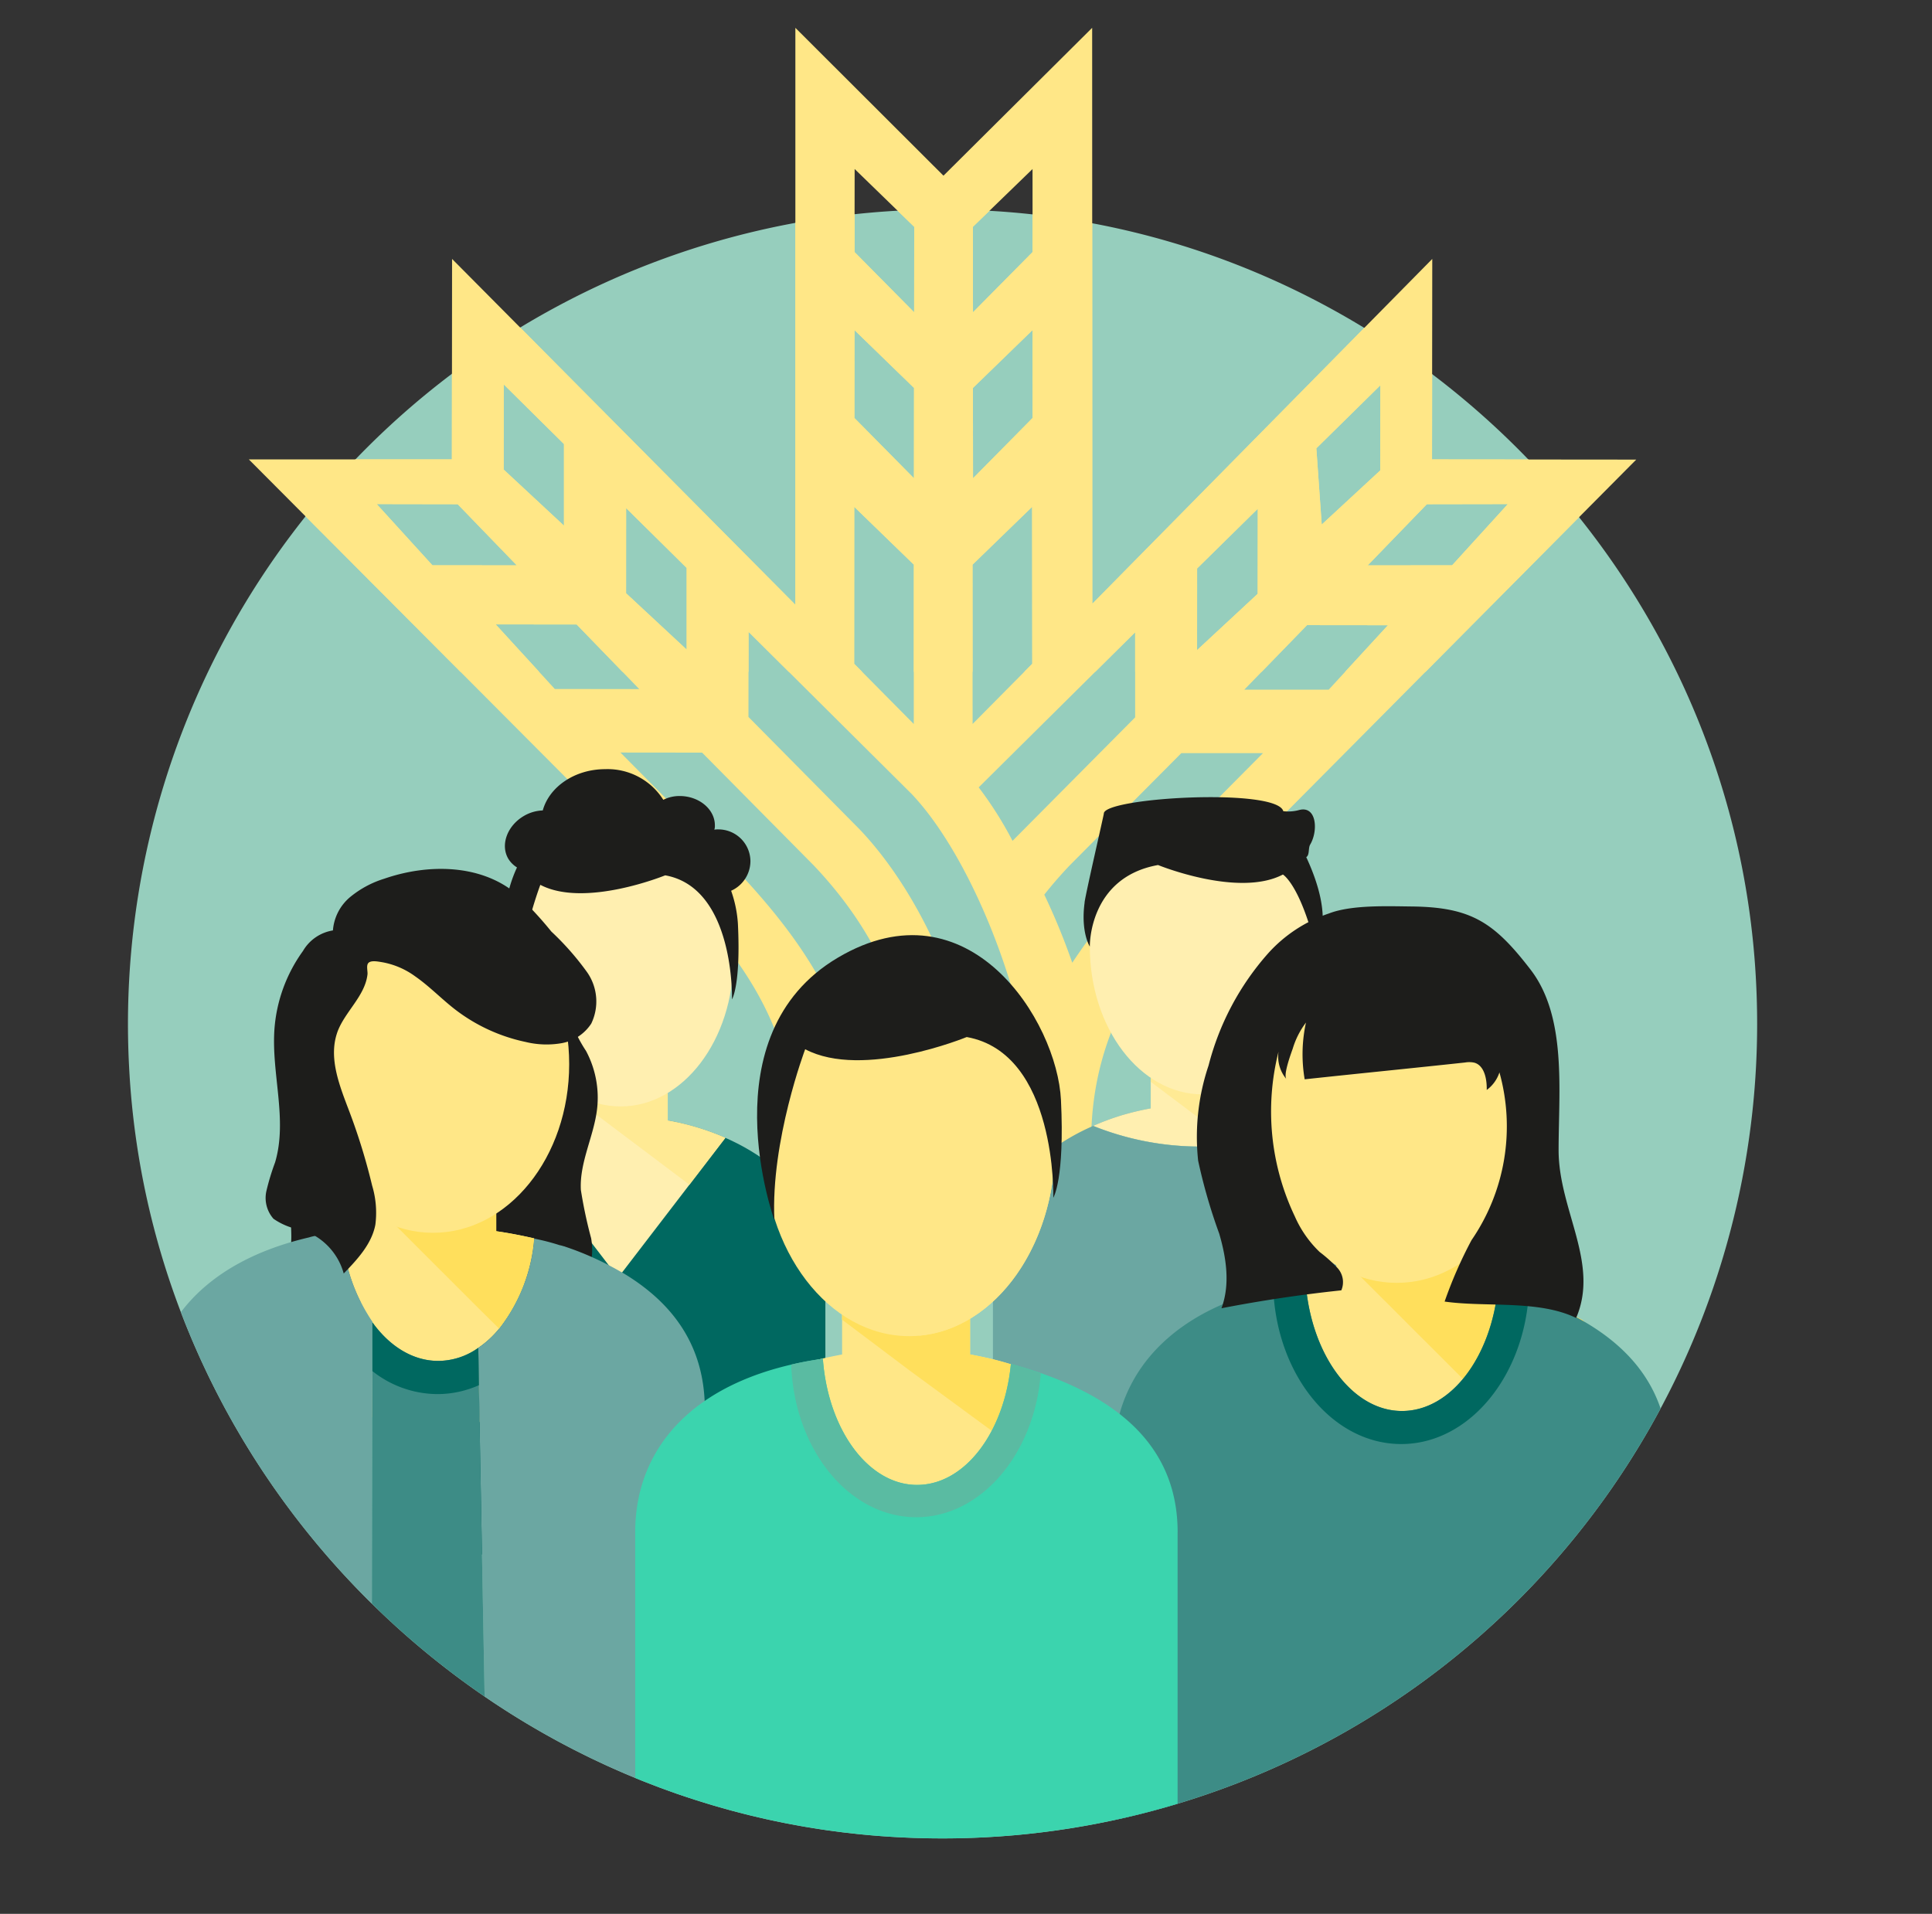 <svg id="Grupo_995" data-name="Grupo 995" xmlns="http://www.w3.org/2000/svg" xmlns:xlink="http://www.w3.org/1999/xlink" width="195.376" height="193.565" viewBox="0 0 195.376 193.565">
  <rect x="0" y="0" width="195.376" height="193.565" fill="#333333" stroke="none"/>
  <defs>
    <clipPath id="clip-path">
      <rect id="Rectángulo_874" data-name="Rectángulo 874" width="195.376" height="193.565" fill="none"/>
    </clipPath>
    <clipPath id="clip-path-2">
      <path id="Trazado_1829" data-name="Trazado 1829" d="M7.488,98.739c2.12,41.848,36.125,75.854,77.973,77.976A82.382,82.382,0,0,0,172.02,90.16c-2.126-41.851-36.135-75.854-77.988-77.971q-2.152-.108-4.278-.109A82.381,82.381,0,0,0,7.488,98.739" transform="translate(-7.379 -12.08)" fill="none"/>
    </clipPath>
    <clipPath id="clip-path-3">
      <rect id="Rectángulo_875" data-name="Rectángulo 875" width="195.376" height="67.944" fill="none"/>
    </clipPath>
  </defs>
  <g id="Grupo_990" data-name="Grupo 990">
    <g id="Grupo_989" data-name="Grupo 989" clip-path="url(#clip-path)">
      <path id="Trazado_1794" data-name="Trazado 1794" d="M172.019,90.159A82.382,82.382,0,0,1,85.46,176.717C43.612,174.593,9.607,140.589,7.489,98.739A82.383,82.383,0,0,1,94.032,12.189c41.851,2.117,75.861,36.12,77.987,77.971" transform="translate(5.563 9.106)" fill="#96cebd"/>
    </g>
  </g>
  <g id="Grupo_992" data-name="Grupo 992" transform="translate(12.941 21.186)">
    <g id="Grupo_991" data-name="Grupo 991" clip-path="url(#clip-path-2)">
      <path id="Trazado_1795" data-name="Trazado 1795" d="M133.477,49.784l8.192-.014-5.637,6.193-8.541.009Zm-4.7-12.029-.011,8.611-5.921,5.477-.545-7.71Zm-7.42,24.26,8.187.009-5.993,6.519h-8.536ZM116.38,50.242l-.009,8.606-6.131,5.693.005-8.26ZM108.648,74.96l8.257,0-11.3,11.38a66.082,66.082,0,0,0-7.987,9.821,67.973,67.973,0,0,0-2.829-6.889c.807-1.022,1.663-2,2.554-2.941Zm-4.67-12.226,0,8.606-12.4,12.492a37.462,37.462,0,0,0-3.423-5.409ZM93.605,24.282l-6.028,6.094-.009-8.645L93.6,15.886ZM87.583,47.164l-.011-9.137L93.6,32.174l.009,8.887ZM87.53,55.9l6.03-5.851.014,15.872-6.033,6.089ZM81.637,21.732l-.009,8.645L75.6,24.282l.011-8.4ZM75.594,32.174l6.024,5.852-.009,9.137-6.024-6.1Zm-.023,17.877L81.6,55.9,81.59,72.012l-6.028-6.089ZM58.624,56.229l0,8.26-6.128-5.7.005-8.615ZM47.5,61.948l6.328,6.535-8.538-.011-5.98-6.533ZM46.217,43.7v8.255l-6.1-5.674.005-8.615ZM35.467,49.784l5.982,6.187-8.536-.009L27.276,49.77Zm98.557-24.806-34.38,34.88L99.63,1.605,84.593,16.558,69.617,1.605V59.954L34.9,24.978l-.019,20.276H14.349L56.4,87.47c6.328,6.673,13.29,14.116,13.282,26.893l6.766.011C76.453,101.592,69.533,92.98,63.21,86.3L51.928,74.9l8.257.009,11.282,11.4c6.328,6.67,10.726,15.281,10.712,28.066l6.056.009C88.249,101.6,82.478,89.38,76.15,82.706L64.873,71.3l.009-8.608L81.385,79.1c6.328,6.67,12.647,22.51,12.638,35.29l5.5-.028c.009-12.777,6.907-20.239,13.247-26.9L154.65,45.273,134,45.254Z" transform="translate(-2.125 -19.976)" fill="#ffe787"/>
      <path id="Trazado_1796" data-name="Trazado 1796" d="M65.6,81.078v27.591c0,.879-.933,1.564-2.087,1.564H25.79c-1.154,0-2.087-.686-2.087-1.564V81.078c0-7.138,6.782-13.1,15.951-14.743V62.328h9.993v4.007C58.816,67.982,65.6,73.94,65.6,81.078" transform="translate(4.926 25.797)" fill="#006860"/>
      <path id="Trazado_1797" data-name="Trazado 1797" d="M35.3,62.324v4.023A25.8,25.8,0,0,0,29.469,68.1L40.3,82.23,51.139,68.1a25.824,25.824,0,0,0-5.828-1.752V62.324Z" transform="translate(9.273 25.794)" fill="#ffefb0"/>
      <path id="Trazado_1798" data-name="Trazado 1798" d="M32.976,62.324c-.074.244-.132.505-.184.772v.549L45,72.838,48.634,68.1a25.824,25.824,0,0,0-5.828-1.752V62.324Z" transform="translate(11.778 25.794)" fill="#ffea94"/>
      <path id="Trazado_1799" data-name="Trazado 1799" d="M52.1,61.708c0,8.257-5.109,14.949-11.412,14.949S29.283,69.965,29.283,61.708s5.109-14.951,11.409-14.951S52.1,53.451,52.1,61.708" transform="translate(9.132 14.06)" fill="#ffefb0"/>
      <path id="Trazado_1800" data-name="Trazado 1800" d="M52.067,56.656a12.291,12.291,0,0,1,.686,3.35c.3,6.2-.6,7.631-.6,7.631s.3-11.282-6.754-12.545c0,0-8.125,3.322-12.627.961,0,0-2.718,7.136-2.417,13.341,0,0-3.046-8.427.056-15.1a2.68,2.68,0,0,1-.879-.879c-.824-1.4-.11-3.35,1.592-4.337a4.033,4.033,0,0,1,1.894-.549c.658-2.389,3.239-4.174,6.314-4.174a6.665,6.665,0,0,1,5.875,3.1,3.638,3.638,0,0,1,1.647-.384c1.977,0,3.569,1.345,3.569,2.964a1.221,1.221,0,0,1-.054.44,2.02,2.02,0,0,1,.41-.028,3.24,3.24,0,0,1,3.239,3.213,3.3,3.3,0,0,1-1.948,2.992" transform="translate(8.929 12.251)" fill="#1d1d1b"/>
      <path id="Trazado_1801" data-name="Trazado 1801" d="M84.682,67.412l-1,.363a28.864,28.864,0,0,1-6.4,1.514,26.9,26.9,0,0,1-3.457.214,28.984,28.984,0,0,1-10.793-2.091c.447-.191.9-.384,1.364-.554.449-.172.9-.321,1.366-.47a27.553,27.553,0,0,1,3.092-.747V61.631H78.859V65.64a27.551,27.551,0,0,1,3.092.747c.47.149.917.3,1.364.47.47.17.919.363,1.366.554" transform="translate(34.572 25.272)" fill="#6ba7a2"/>
      <path id="Trazado_1802" data-name="Trazado 1802" d="M84.682,67.412l-1,.363a28.864,28.864,0,0,1-6.4,1.514,26.9,26.9,0,0,1-3.457.214,28.984,28.984,0,0,1-10.793-2.091c.447-.191.9-.384,1.364-.554.449-.172.9-.321,1.366-.47a27.553,27.553,0,0,1,3.092-.747V61.631H78.859V65.64a27.551,27.551,0,0,1,3.092.747c.47.149.917.3,1.364.47.47.17.919.363,1.366.554" transform="translate(34.572 25.272)" fill="#ffefb0"/>
      <path id="Trazado_1803" data-name="Trazado 1803" d="M99.147,77.9v27.6c0,.875-.917,1.557-2.069,1.557H59.345c-1.152,0-2.091-.682-2.091-1.557V77.9c0-5.5,4.053-10.325,10.132-12.969a28.984,28.984,0,0,0,10.793,2.091,26.9,26.9,0,0,0,3.457-.212,28.868,28.868,0,0,0,6.4-1.515l1-.363c6.079,2.645,10.111,7.466,10.111,12.969" transform="translate(30.217 27.757)" fill="#6ba7a2"/>
      <path id="Trazado_1804" data-name="Trazado 1804" d="M82.179,67.412l-1,.363a28.864,28.864,0,0,1-6.4,1.514l-8.427-6.335V62.4a6.946,6.946,0,0,1,.172-.768h9.834V65.64a27.55,27.55,0,0,1,3.092.747c.47.149.917.3,1.364.47.47.17.919.363,1.366.554" transform="translate(37.075 25.272)" fill="#ffea94"/>
      <path id="Trazado_1805" data-name="Trazado 1805" d="M85.661,61.011c0,8.257-5.109,14.949-11.412,14.949S62.84,69.268,62.84,61.011s5.109-14.949,11.409-14.949,11.412,6.693,11.412,14.949" transform="translate(34.428 13.536)" fill="#ffefb0"/>
      <path id="Trazado_1806" data-name="Trazado 1806" d="M62.587,56.612c-.414,3.015.523,4.47.523,4.47s-.151-6.985,6.9-8.248c0,0,8.125,3.322,12.627.961,0,0,1.7.984,3.287,7.287,0,0,2.176-2.373-.926-9.044.358-.219.181-.921.4-1.279.824-1.4.651-3.96-1.122-3.487a4.206,4.206,0,0,1-1.6.118c-.659-2.389-18.148-1.384-18.148.237,0,.137-1.812,7.976-1.948,8.985" transform="translate(34.158 13.467)" fill="#1d1d1b"/>
      <path id="Trazado_1807" data-name="Trazado 1807" d="M101.182,82.4l-3.541,9.044-8.532,3.9-11.349-2.5L72.982,83.3l-1.257-6.912a34.354,34.354,0,0,1,9.343-1.6V72.7h12.5v2.091a44.248,44.248,0,0,1,6.4,1.408Z" transform="translate(41.126 33.614)" fill="#ffe787"/>
      <path id="Trazado_1808" data-name="Trazado 1808" d="M76.536,71.7l.533.53a1.592,1.592,0,0,1,.37.1v.274L93.58,88.748l9.032-9.03-.267-.267a35.787,35.787,0,0,0-12.406-3.915v-3.2c.951-.4-13.4-.628-13.4-.628" transform="translate(44.752 32.865)" fill="#ffdf5c"/>
      <path id="Trazado_1809" data-name="Trazado 1809" d="M120.337,91.89v37.242a1.113,1.113,0,0,1-.072.461,2.527,2.527,0,0,1-2.561,1.778H66.84a2.451,2.451,0,0,1-2.632-2.24V91.89c0-9.32,6.794-16.184,19.42-17.963.535,7.327,4.7,13.054,9.746,13.054,4.946,0,9.036-5.442,9.713-12.52,10.884,2.952,17.25,8.431,17.25,17.429" transform="translate(35.459 34.541)" fill="#3d8c86"/>
      <path id="Trazado_1810" data-name="Trazado 1810" d="M100.225,71.585c0,9.418-6.165,17.054-13.771,17.054S72.683,81,72.683,71.585s6.168-17.054,13.771-17.054,13.771,7.636,13.771,17.054" transform="translate(41.848 19.92)" fill="#ffe787"/>
      <path id="Trazado_1811" data-name="Trazado 1811" d="M99.239,75.421c-.64,8.359-6.189,14.9-12.876,14.9-6.971,0-12.627-7.008-12.947-15.793a29.6,29.6,0,0,1,3.271-.605c.535,7.327,4.7,13.054,9.746,13.054,4.946,0,9.036-5.442,9.713-12.52q1.6.429,3.094.961" transform="translate(42.4 34.541)" fill="#006860"/>
      <path id="Trazado_1812" data-name="Trazado 1812" d="M79.932,69.765c5.712-.614,10.509-1.084,16.221-1.7a2.413,2.413,0,0,1,.952.023c1.014.3,1.264,1.7,1.235,2.755a3.582,3.582,0,0,0,1.286-1.777A20.322,20.322,0,0,1,96.8,86.037a43.907,43.907,0,0,0-2.718,6.207c4.216.6,9.464-.2,13.3,1.656,2.39-5.554-1.773-10.919-1.773-16.965s.851-13.475-2.838-18.266-6.012-6.324-12.059-6.384c-2.441-.025-6.058-.174-8.334.709a14.409,14.409,0,0,0-6.147,4.036,27.317,27.317,0,0,0-6.021,11.34,22.651,22.651,0,0,0-1.054,9.621,55.593,55.593,0,0,0,2.131,7.378c.721,2.459,1.121,5.147.228,7.552q6.019-1.168,12.121-1.812a2.124,2.124,0,0,0-.386-2.262,14.5,14.5,0,0,0-1.81-1.621,11.229,11.229,0,0,1-2.508-3.6,24.667,24.667,0,0,1-1.645-16.665,3.519,3.519,0,0,0,.8,2.785c-.353-.412.474-2.618.638-3.09a8.341,8.341,0,0,1,1.336-2.631,15.026,15.026,0,0,0-.132,5.735" transform="translate(39.066 18.208)" fill="#1d1d1b"/>
      <path id="Trazado_1813" data-name="Trazado 1813" d="M47.3,65.571A10.031,10.031,0,0,1,48.42,71.4c-.316,2.792-1.8,5.428-1.643,8.232a46.133,46.133,0,0,0,1.04,4.89c.274,1.647.03,3.569-1.3,4.583a4.388,4.388,0,0,1-3.5.581c-1.2-.237-2.322-.749-3.494-1.091a12.683,12.683,0,0,0-8.83.682,17.267,17.267,0,0,1-3.844,1.68c-2.175.426-4.549-.565-6.587.307-.575.247-1.084.63-1.659.875a1.964,1.964,0,0,1-1.8,0,1.982,1.982,0,0,1-.742-1.11,4.16,4.16,0,0,1,.1-2.736c.3-.761.823-1.424,1.089-2.2.484-1.4.065-2.955.258-4.428.2-1.507,1.021-2.862,1.354-4.344.482-2.141-.091-4.363-.118-6.558a23.978,23.978,0,0,1,.705-5.344,18.983,18.983,0,0,1,2.627-7.064,10.3,10.3,0,0,1,6.561-4.16,17.146,17.146,0,0,1,5.177.07A18.519,18.519,0,0,1,38.835,55.5,22.554,22.554,0,0,1,44.919,60c.944.882.563,1.464.859,2.575A14.684,14.684,0,0,0,47.3,65.571" transform="translate(-0.976 19.536)" fill="#1d1d1b"/>
      <path id="Trazado_1814" data-name="Trazado 1814" d="M39.154,72.626v.021a16.978,16.978,0,0,1-3.541,9.109A10.006,10.006,0,0,1,33.5,83.7l.065,3.776.063,3.711-2.773,1.28-8.085-1.77.021-4.4V81.116a18.144,18.144,0,0,1-3.071-8.96c1-.128,2.026-.212,3.094-.254V69.811h12.5V71.9c1.343.191,2.624.447,3.839.724" transform="translate(1.925 31.438)" fill="#ffe787"/>
      <path id="Trazado_1815" data-name="Trazado 1815" d="M38.21,73.378V73.4a16.978,16.978,0,0,1-3.541,9.109l-2.2-2.176L22.7,70.563l-.831-.833v-.277a1.83,1.83,0,0,0-.363-.107l-.533-.533s14.334.235,13.4.64v3.2c1.343.191,2.624.447,3.839.724" transform="translate(2.87 30.686)" fill="#ffdf5c"/>
      <path id="Trazado_1816" data-name="Trazado 1816" d="M50.488,88.707V125.95a1.276,1.276,0,0,1-.065.468,2.536,2.536,0,0,1-2.559,1.771H28.411l-.705-38.224-.063-3.713-.065-3.776a9.918,9.918,0,0,0,2.112-1.94,16.964,16.964,0,0,0,3.541-9.109,22.642,22.642,0,0,1,2.561.661,2.882,2.882,0,0,1,.405.107.4.4,0,0,1,.149.042c.321.107.619.214.917.321a31.073,31.073,0,0,1,4.714,2.219H42c5.461,3.2,8.49,7.7,8.49,13.929" transform="translate(7.847 32.657)" fill="#6ba7a2"/>
      <path id="Trazado_1817" data-name="Trazado 1817" d="M31.146,80.178v4.928l-.021,4.649L31.06,128.47h-19.8a2.454,2.454,0,0,1-2.624-2.24V88.987c0-8.49,5.61-14.909,16.149-17.342.021-.046,2.5-.568,3.285-.682v.256a.126.126,0,0,0,.021.084,18.082,18.082,0,0,0,3.05,8.874" transform="translate(-6.428 32.307)" fill="#6ba7a2"/>
      <path id="Trazado_1818" data-name="Trazado 1818" d="M33.05,124.55H21.424l.065-38.459v-.256l.021-4.4V76.257c1.749,2.431,4.1,3.9,6.656,3.9a7.029,7.029,0,0,0,4.053-1.322l.063,3.774.065,3.713Z" transform="translate(3.208 36.297)" fill="#3d8c86"/>
      <path id="Trazado_1819" data-name="Trazado 1819" d="M44.658,68.7c0,9.418-6.165,17.054-13.771,17.054S17.116,78.116,17.116,68.7s6.168-17.054,13.771-17.054S44.658,59.28,44.658,68.7" transform="translate(-0.039 17.744)" fill="#ffe787"/>
      <path id="Trazado_1820" data-name="Trazado 1820" d="M32.245,82.613a10.3,10.3,0,0,1-4.181.9,10.649,10.649,0,0,1-6.591-2.326V76.257c1.749,2.431,4.1,3.9,6.654,3.9a7.008,7.008,0,0,0,4.053-1.322Z" transform="translate(3.245 36.297)" fill="#006860"/>
      <path id="Trazado_1821" data-name="Trazado 1821" d="M22.54,66.683c-.893,2.61.272,5.418,1.249,8a61.6,61.6,0,0,1,2.287,7.443,9.526,9.526,0,0,1,.33,3.96c-.37,1.957-1.817,3.508-3.2,4.94a6.411,6.411,0,0,0-4.22-4.4A6.77,6.77,0,0,1,16.1,85.489a3.189,3.189,0,0,1-.712-2.815,24.15,24.15,0,0,1,.877-2.885c1.28-4.323-.381-8.955-.067-13.453a15.416,15.416,0,0,1,2.887-7.929,4.289,4.289,0,0,1,3.029-2.078,4.876,4.876,0,0,1,1.752-3.385A10.11,10.11,0,0,1,27.3,51.1c4.378-1.515,9.621-1.489,13.229,1.415A36.58,36.58,0,0,1,44.2,56.44a28.126,28.126,0,0,1,3.615,4.111,5.16,5.16,0,0,1,.423,5.2,4.53,4.53,0,0,1-2.98,1.978,8.939,8.939,0,0,1-3.651-.119,17.645,17.645,0,0,1-7.192-3.33c-1.363-1.063-2.568-2.324-3.988-3.309a8.026,8.026,0,0,0-3.352-1.431c-.354-.053-1.122-.226-1.389.095-.217.26-.042.83-.077,1.14-.251,2.217-2.364,3.844-3.071,5.909" transform="translate(-1.387 16.587)" fill="#1d1d1b"/>
      <path id="Trazado_1822" data-name="Trazado 1822" d="M72.283,82.6l-.035.035-4.227,6.245-2.6,3.236a9.228,9.228,0,0,1-15.693-.307l-5.435-9.174-.035-.035a13.159,13.159,0,0,1,1.245-.5,34.413,34.413,0,0,1,4.09-1.28c.747-.177,1.459-.321,2.206-.463V75.127H64.742v5.228c.747.142,1.459.286,2.206.463a34.413,34.413,0,0,1,4.09,1.28,12.973,12.973,0,0,1,1.245.5" transform="translate(20.418 35.446)" fill="#ffe787"/>
      <path id="Trazado_1823" data-name="Trazado 1823" d="M69.042,82.6l-.035.035L64.78,88.877l-9.469-6.956-6.757-5.088v-.71c.07-.321.142-.677.212-1H61.5v5.228c.747.142,1.459.286,2.206.463A34.413,34.413,0,0,1,67.8,82.1a12.974,12.974,0,0,1,1.245.5" transform="translate(23.659 35.446)" fill="#ffdf5c"/>
      <path id="Trazado_1824" data-name="Trazado 1824" d="M73.537,74.338c0,10.682-6.612,19.343-14.764,19.343S44.01,85.021,44.01,74.338s6.61-19.346,14.764-19.346,14.764,8.66,14.764,19.346" transform="translate(20.234 20.268)" fill="#ffe787"/>
      <path id="Trazado_1825" data-name="Trazado 1825" d="M52.662,55l.591,38.624c7.683-.673,13.762-9.051,13.762-19.292,0-10.505-6.389-19.045-14.353-19.332" transform="translate(26.756 20.274)" fill="#ffe787"/>
      <path id="Trazado_1826" data-name="Trazado 1826" d="M64.856,64.232s-10.5,4.321-16.337,1.233c0,0-3.5,9.262-3.113,17.289,0,0-6.808-18.727,6.417-26.549S74,62.587,74.386,70.611s-.775,9.877-.775,9.877S74,65.877,64.856,64.232" transform="translate(19.965 19.466)" fill="#1d1d1b"/>
      <path id="Trazado_1827" data-name="Trazado 1827" d="M91.478,95.912v36.4a1.1,1.1,0,0,1-.07.452,2.471,2.471,0,0,1-2.5,1.738H39.2a2.4,2.4,0,0,1-2.571-2.191v-36.4c0-9.108,6.64-15.816,18.98-17.554.521,7.161,4.588,12.757,9.525,12.757,4.832,0,8.829-5.319,9.49-12.236,10.637,2.885,16.859,8.238,16.859,17.033" transform="translate(14.666 37.881)" fill="#3bd4ae"/>
      <path id="Trazado_1828" data-name="Trazado 1828" d="M70.859,79.817c-.626,8.169-6.049,14.565-12.584,14.565-6.814,0-12.342-6.849-12.654-15.435a29.245,29.245,0,0,1,3.2-.589c.523,7.161,4.59,12.757,9.525,12.757,4.834,0,8.83-5.319,9.492-12.236q1.563.416,3.024.938" transform="translate(21.449 37.881)" fill="#5abba2"/>
    </g>
  </g>
  <g id="Grupo_994" data-name="Grupo 994">
    <g id="Grupo_993" data-name="Grupo 993" clip-path="url(#clip-path-3)">
      <path id="Trazado_1830" data-name="Trazado 1830" d="M133.477,49.784l8.192-.014-5.637,6.193-8.541.009Zm-4.7-12.029-.011,8.611-5.921,5.477-.545-7.71Zm-7.42,24.26,8.187.009-5.993,6.519h-8.536ZM116.38,50.242l-.009,8.606-6.131,5.693.005-8.26ZM108.648,74.96l8.257,0-11.3,11.38a66.082,66.082,0,0,0-7.987,9.821,67.973,67.973,0,0,0-2.829-6.889c.807-1.022,1.663-2,2.554-2.941Zm-4.67-12.226,0,8.606-12.4,12.492a37.462,37.462,0,0,0-3.423-5.409ZM93.605,24.282l-6.028,6.094-.009-8.645L93.6,15.886ZM87.583,47.164l-.011-9.137L93.6,32.174l.009,8.887ZM87.53,55.9l6.03-5.851.014,15.872-6.033,6.089ZM81.637,21.732l-.009,8.645L75.6,24.282l.011-8.4ZM75.594,32.174l6.024,5.852-.009,9.137-6.024-6.1Zm-.023,17.877L81.6,55.9,81.59,72.012l-6.028-6.089ZM58.624,56.229l0,8.26-6.128-5.7.005-8.615ZM47.5,61.948l6.328,6.535-8.538-.011-5.98-6.533ZM46.217,43.7v8.255l-6.1-5.674.005-8.615ZM35.467,49.784l5.982,6.187-8.536-.009L27.276,49.77Zm98.557-24.806-34.38,34.88L99.63,1.605,84.593,16.558,69.617,1.605V59.954L34.9,24.978l-.019,20.276H14.349L56.4,87.47c6.328,6.673,13.29,14.116,13.282,26.893l6.766.011C76.453,101.592,69.533,92.98,63.21,86.3L51.928,74.9l8.257.009,11.282,11.4c6.328,6.67,10.726,15.281,10.712,28.066l6.056.009C88.249,101.6,82.478,89.38,76.15,82.706L64.873,71.3l.009-8.608L81.385,79.1c6.328,6.67,12.647,22.51,12.638,35.29l5.5-.028c.009-12.777,6.907-20.239,13.247-26.9L154.65,45.273,134,45.254Z" transform="translate(10.816 1.21)" fill="#ffe787"/>
    </g>
  </g>
</svg>
